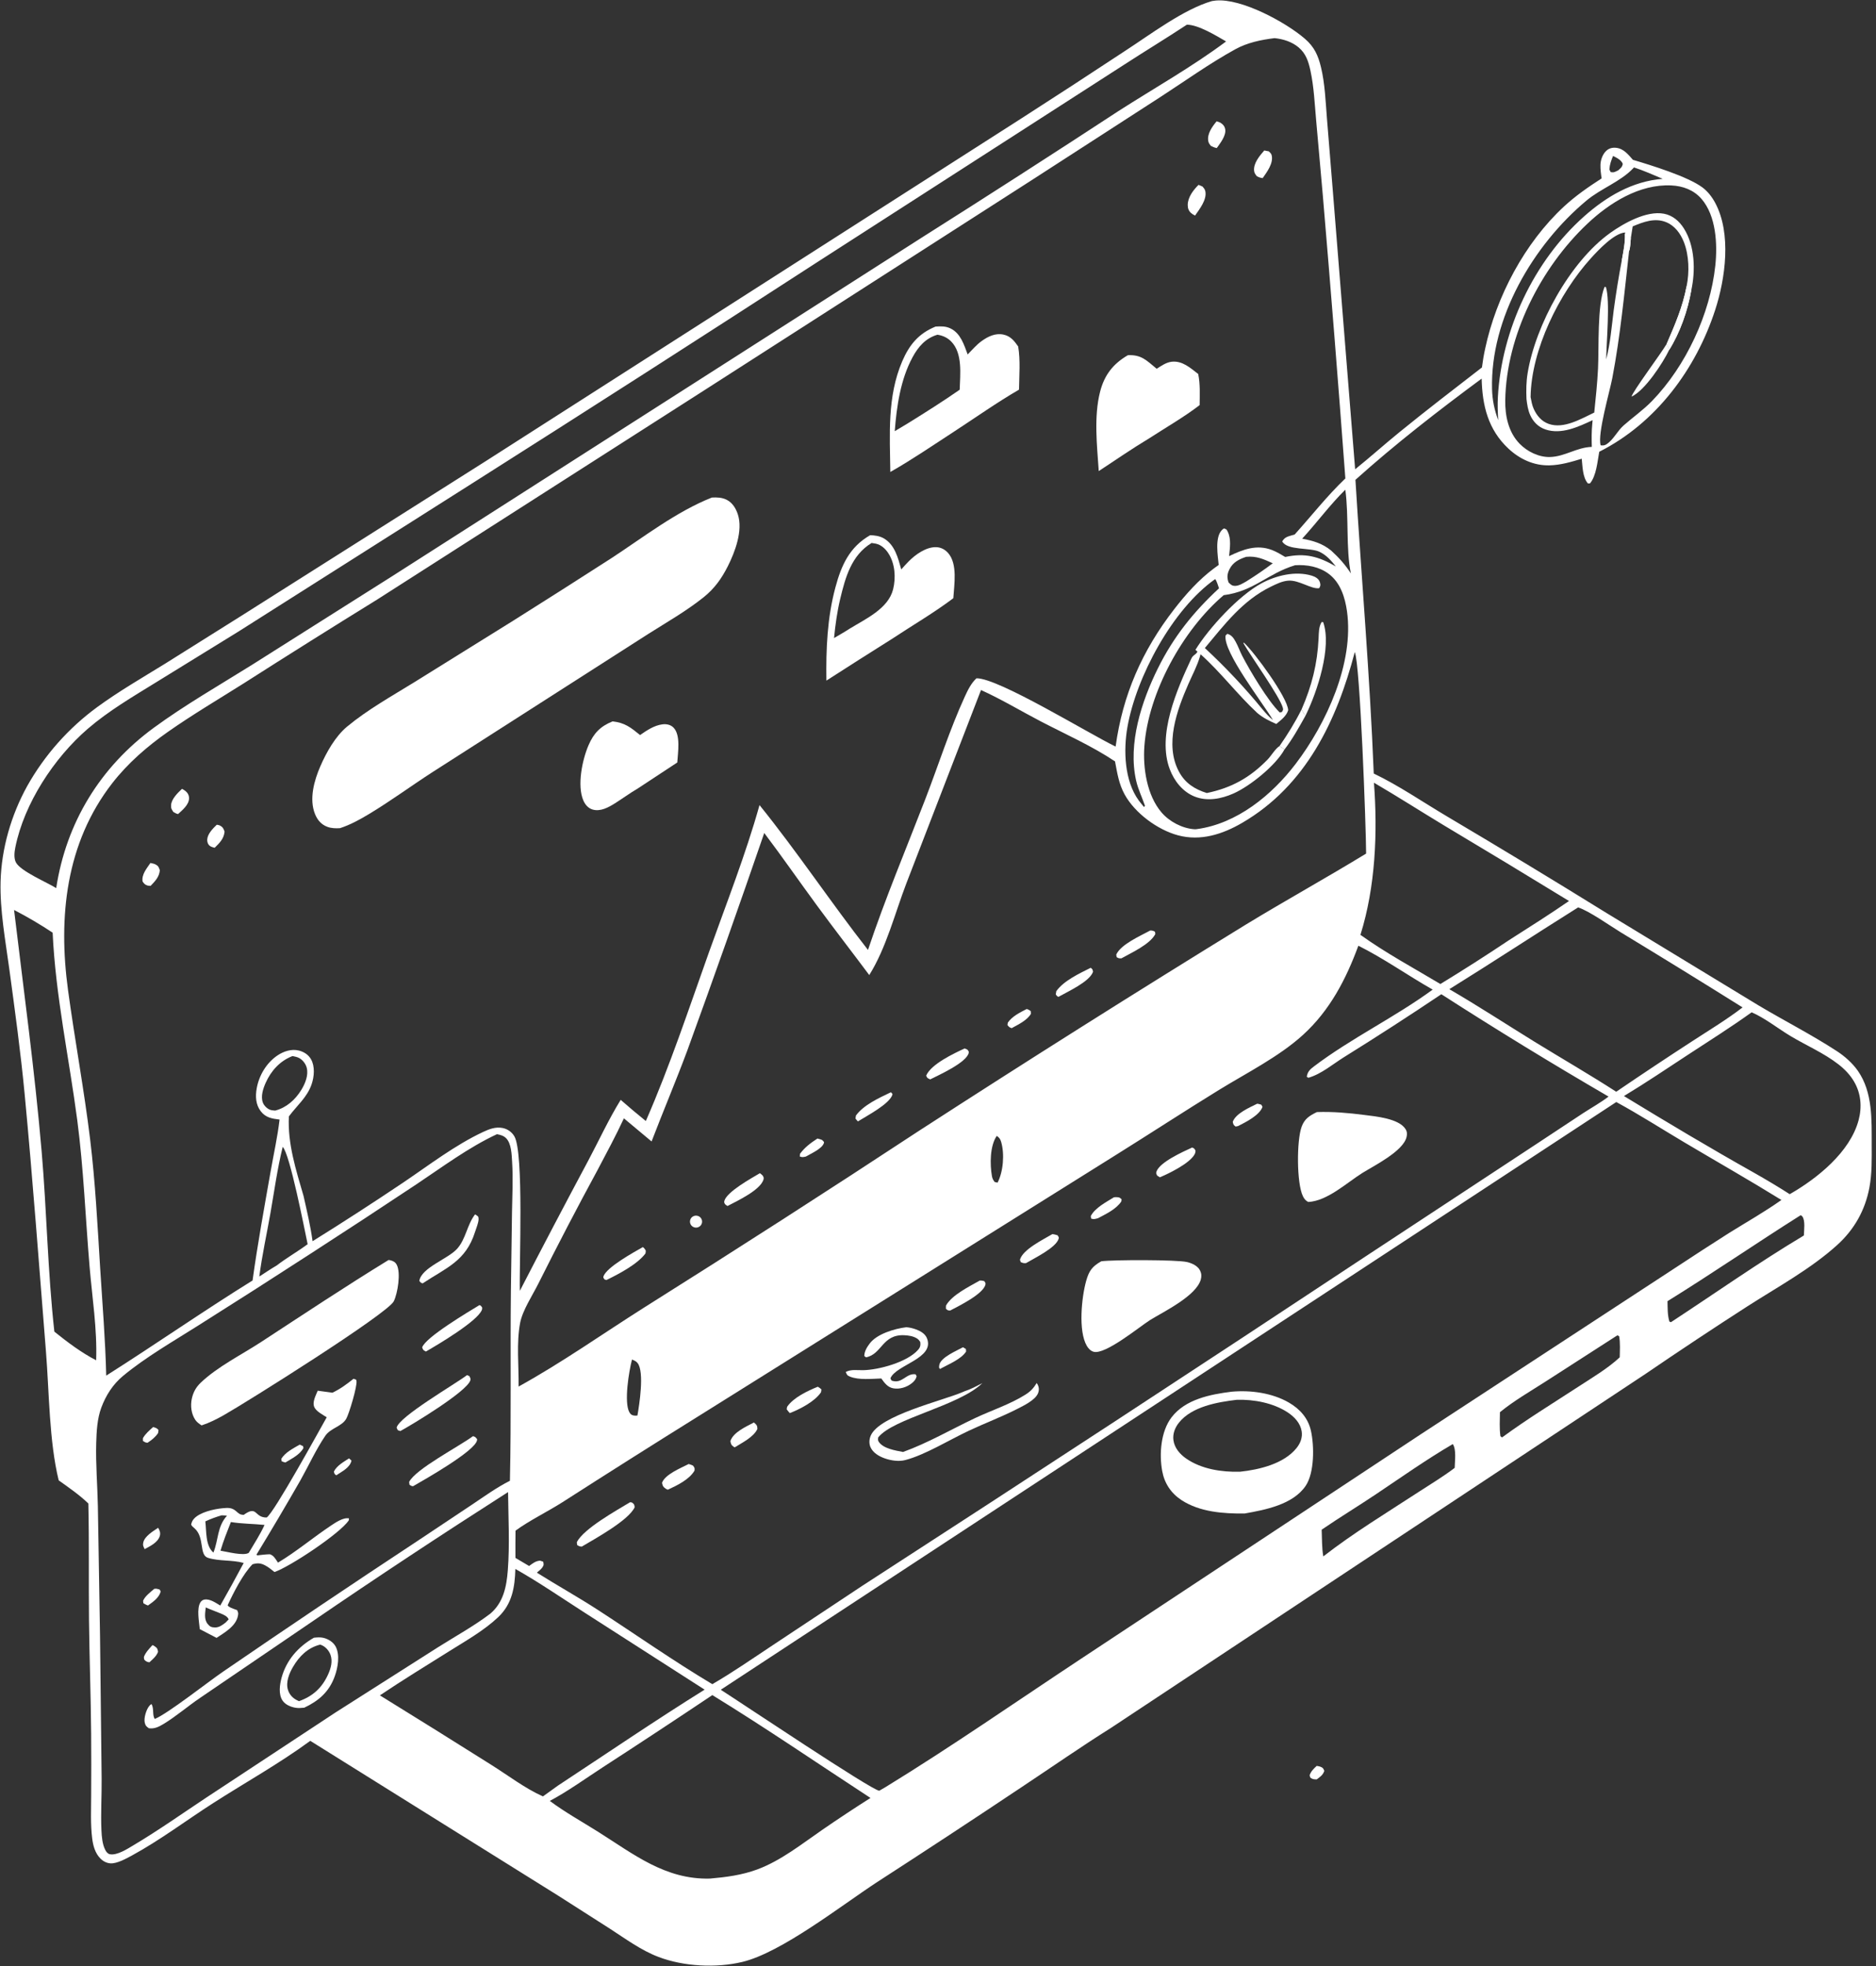 <svg width="84" height="88" viewBox="0 0 84 88" fill="none" xmlns="http://www.w3.org/2000/svg">
<rect x="0" y="0" width="84" height="88" fill="#333333" stroke="none"/>
<path d="M54.269 0.047C54.326 0.038 54.384 0.029 54.442 0.024C55.587 -0.08 57.562 0.989 58.424 1.731C58.851 2.099 59.022 2.482 59.149 3.011C59.327 3.751 59.354 4.539 59.415 5.296L59.667 8.399L60.678 21.005C61.349 20.466 61.993 19.888 62.662 19.344C63.874 18.358 65.12 17.402 66.356 16.446C66.391 16.162 66.439 15.88 66.501 15.601C66.996 13.279 68.269 10.87 70.031 9.242C70.552 8.761 71.12 8.369 71.715 7.985C71.684 7.79 71.657 7.577 71.662 7.379C71.667 7.161 71.76 6.899 71.924 6.749C72.046 6.637 72.192 6.6 72.354 6.615C72.699 6.647 72.906 6.917 73.116 7.154C73.93 7.396 75.566 7.9 76.222 8.385C76.467 8.566 76.658 8.815 76.8 9.081C77.535 10.454 77.258 12.466 76.797 13.88C75.933 16.529 74.149 18.939 71.608 20.221C71.528 20.653 71.48 21.294 71.194 21.636L71.103 21.642C70.86 21.371 70.862 20.876 70.824 20.533C70.35 20.677 69.878 20.818 69.378 20.829C68.679 20.846 68.046 20.55 67.544 20.082C66.629 19.229 66.37 18.148 66.343 16.947C64.406 18.379 62.482 19.869 60.691 21.477C60.959 25.858 61.338 30.238 61.511 34.623C62.633 35.161 63.695 35.892 64.766 36.527C67.17 37.95 69.561 39.397 71.936 40.868L78.753 45.01C79.907 45.697 81.133 46.321 82.254 47.053C82.601 47.279 82.954 47.593 83.19 47.933C83.858 48.894 83.805 50.123 83.808 51.233C83.81 51.878 83.824 52.523 83.704 53.159C83.512 54.173 83.028 55.035 82.26 55.729C81.076 56.8 79.592 57.606 78.249 58.467C76.71 59.458 75.185 60.469 73.673 61.501L49.748 77.34C48.398 78.187 47.083 79.104 45.755 79.985C43.602 81.423 41.438 82.844 39.263 84.25C37.661 85.297 34.987 87.4 33.235 87.817C32.068 88.096 30.613 88.022 29.49 87.595C28.705 87.298 28.016 86.786 27.317 86.334L24.992 84.849L13.893 77.92C12.509 78.935 11.002 79.774 9.558 80.699C8.346 81.475 7.177 82.361 5.912 83.05C5.659 83.187 5.237 83.422 4.949 83.404C4.775 83.393 4.621 83.313 4.499 83.191C4.258 82.95 4.167 82.609 4.127 82.283C4.049 81.656 4.081 81.009 4.082 80.379C4.088 79.449 4.088 78.519 4.081 77.589C4.068 75.896 4.003 74.205 3.985 72.513C3.967 70.773 3.995 69.035 3.956 67.296C3.548 66.905 3.087 66.588 2.628 66.261C2.199 64.505 2.205 62.329 2.058 60.497C1.75 56.653 1.468 52.803 1.103 48.963C0.925 47.092 0.669 45.238 0.417 43.375C0.243 42.097 -0.007 40.751 0.026 39.462C0.064 37.985 0.5 36.485 1.214 35.191C1.995 33.799 3.068 32.589 4.362 31.643C5.325 30.94 6.362 30.342 7.377 29.716L10.82 27.556L21.787 20.617L45.756 5.286C47.301 4.294 48.839 3.293 50.371 2.282C51.501 1.551 52.994 0.415 54.269 0.047ZM4.756 61.573C6.957 60.179 9.095 58.688 11.309 57.314C11.534 55.684 11.834 54.043 12.12 52.421C12.254 51.655 12.428 50.884 12.518 50.112C12.175 50.07 11.897 50.027 11.676 49.74C11.445 49.439 11.43 49.065 11.496 48.706C11.601 48.13 11.934 47.57 12.428 47.239C12.703 47.056 13.049 46.94 13.38 47.022C13.607 47.078 13.807 47.206 13.924 47.409C14.11 47.732 14.07 48.191 13.954 48.529C13.752 49.123 13.293 49.484 12.935 49.971C12.873 51.186 13.254 52.373 13.591 53.529C13.741 54.199 13.904 54.878 13.996 55.557C15.368 54.703 16.724 53.825 18.064 52.925C19.216 52.148 20.37 51.258 21.632 50.666C21.906 50.538 22.19 50.429 22.498 50.488C22.723 50.53 22.917 50.667 23.032 50.863C23.462 51.599 23.244 56.597 23.276 57.78C24.283 55.828 25.305 53.883 26.341 51.946C26.818 51.05 27.258 50.091 27.792 49.23C28.161 49.553 28.537 49.869 28.918 50.177C29.998 47.709 30.846 45.142 31.75 42.608C32.525 40.438 33.387 38.255 34.008 36.036C35.702 38.132 37.202 40.394 38.865 42.519C39.627 40.241 40.561 38.026 41.426 35.785C42.018 34.254 42.518 32.667 43.203 31.175C43.336 30.886 43.484 30.58 43.722 30.361C44.694 30.34 48.73 32.825 49.953 33.417C50.269 31.102 51.141 29.119 52.578 27.266C53.092 26.604 53.668 25.956 54.344 25.45C54.417 25.395 54.492 25.341 54.568 25.287C54.53 24.88 54.394 24.083 54.693 23.746C54.741 23.691 54.751 23.689 54.805 23.654C54.924 23.693 54.918 23.689 54.971 23.794C55.136 24.123 55.069 24.538 55.034 24.892C55.656 24.594 56.268 24.356 56.957 24.62C57.162 24.699 57.359 24.819 57.547 24.93C58.443 24.74 59.033 24.905 59.814 25.353C59.598 25.087 59.404 24.856 59.087 24.701C58.675 24.499 57.634 24.648 57.414 24.234C57.511 24.058 57.641 24.02 57.829 23.965C57.876 23.951 57.923 23.937 57.971 23.924C58.729 23.083 59.417 22.2 60.24 21.415C59.926 17.195 59.59 12.977 59.232 8.761L58.933 5.396C58.866 4.656 58.834 3.892 58.677 3.164C58.588 2.756 58.478 2.399 58.143 2.118C57.842 1.868 57.457 1.747 57.071 1.707C56.46 1.783 55.858 1.905 55.314 2.204C54.167 2.834 53.069 3.622 51.972 4.333L46.248 8.03L31.551 17.459L16.904 26.826C14.896 28.066 12.898 29.32 10.909 30.59C9.779 31.302 8.623 31.985 7.529 32.751C6.593 33.407 5.726 34.156 5.024 35.059C2.94 37.742 2.602 41.058 3.046 44.318C3.349 46.549 3.764 48.764 4.036 50.999C4.268 52.913 4.366 54.838 4.485 56.762C4.585 58.367 4.718 59.965 4.756 61.573ZM12.659 51.334C12.417 52.307 12.282 53.319 12.108 54.307C11.942 55.249 11.733 56.189 11.611 57.137C11.867 56.973 12.121 56.798 12.385 56.646C12.832 56.302 13.323 56.024 13.775 55.69C13.63 55.004 12.981 51.654 12.659 51.334ZM21.953 72.229C22.544 71.726 22.682 71.015 22.738 70.282C22.827 69.13 22.761 67.943 22.749 66.786C19.806 68.665 16.893 70.589 14.012 72.559L8.966 75.993C8.414 76.365 7.888 76.824 7.323 77.165C7.113 77.292 6.915 77.394 6.664 77.356C6.554 77.274 6.519 77.253 6.483 77.113C6.431 76.907 6.55 76.515 6.686 76.356C6.729 76.305 6.736 76.305 6.784 76.273C6.907 76.489 6.81 76.757 6.928 76.941C7.49 76.721 9.346 75.26 9.99 74.822C12.862 72.854 15.753 70.911 18.661 68.995L21.128 67.352C21.682 66.983 22.235 66.579 22.832 66.28C22.895 63.444 22.844 60.608 22.876 57.771L22.925 54.265C22.938 53.508 22.978 52.757 22.93 52.001C22.91 51.676 22.901 51.182 22.656 50.941C22.545 50.832 22.402 50.795 22.251 50.767C20.981 51.357 19.799 52.242 18.636 53.016C17.066 54.06 15.489 55.093 13.905 56.116C12.236 57.198 10.56 58.269 8.877 59.33C7.755 60.041 6.534 60.738 5.512 61.584C5.054 61.962 4.741 62.457 4.536 63.006C4.353 63.496 4.322 64.077 4.308 64.595C4.282 65.533 4.363 66.475 4.382 67.412L4.479 73.228L4.551 79.612C4.559 80.38 4.507 81.157 4.542 81.925C4.555 82.211 4.581 82.54 4.711 82.798C4.752 82.881 4.821 82.976 4.917 82.995C5.239 83.061 5.712 82.751 5.981 82.591C7.089 81.932 8.138 81.19 9.211 80.478L15.033 76.644L19.609 73.733C20.387 73.241 21.221 72.784 21.953 72.229ZM73.106 10.133L73.022 10.662C73.002 10.84 73.005 11.071 72.944 11.237C72.732 13.132 72.551 15.047 72.193 16.921C72.074 17.54 71.524 19.416 71.67 19.932C71.786 19.946 71.854 19.941 71.954 19.872C72.248 19.669 72.424 19.286 72.696 19.046C73.118 18.673 73.579 18.353 73.972 17.948C75.494 16.377 76.575 14.05 76.805 11.887C76.906 10.937 76.845 9.663 76.186 8.902C75.841 8.504 75.356 8.324 74.835 8.3C73.412 8.232 72.068 9.079 71.079 10.012C68.983 11.989 67.447 15.021 67.399 17.917C67.388 18.613 67.541 19.349 68.046 19.865C68.387 20.213 68.897 20.466 69.394 20.456C70.06 20.444 70.599 20.022 71.275 20.003C71.265 19.646 71.261 19.305 71.298 18.95L71.306 18.86L71.312 18.807C70.678 19.102 69.913 19.464 69.2 19.223C68.88 19.114 68.653 18.884 68.517 18.581C68.415 18.355 68.379 18.105 68.35 17.86C68.334 17.469 68.337 17.097 68.4 16.71C68.749 14.559 70.294 11.716 72.099 10.426C72.71 9.989 73.726 9.419 74.504 9.566C74.893 9.639 75.186 9.893 75.394 10.218C75.898 11.008 75.921 12.118 75.727 13.006C75.569 13.908 75.226 14.887 74.738 15.666C74.722 15.548 74.685 15.502 74.625 15.4C75.001 14.524 75.342 13.753 75.52 12.81C75.649 12.185 75.631 11.43 75.396 10.832C75.247 10.454 74.992 10.103 74.603 9.944C74.095 9.737 73.579 9.935 73.106 10.133ZM44.63 50.843C44.321 51.293 44.322 52.122 44.416 52.65C44.434 52.751 44.474 52.822 44.535 52.905L44.667 52.936C44.924 52.442 44.987 51.647 44.827 51.11C44.788 50.979 44.744 50.917 44.63 50.843ZM67.574 42.077C68.474 41.503 69.376 40.934 70.254 40.329C68.39 39.188 66.519 38.057 64.641 36.936C63.598 36.306 62.572 35.649 61.52 35.034C61.688 37.265 61.59 39.69 60.915 41.844C62.057 42.662 63.291 43.324 64.495 44.045C65.535 43.41 66.562 42.754 67.574 42.077ZM65.135 65.702C65.14 65.41 65.219 64.882 65.05 64.637C63.865 65.33 62.738 66.127 61.599 66.89C60.799 67.425 59.972 67.927 59.179 68.469C59.197 68.857 59.184 69.284 59.252 69.665C60.602 68.614 62.087 67.716 63.521 66.78C64.06 66.428 64.624 66.093 65.135 65.702ZM31.783 84.086C32.509 84.023 33.219 83.931 33.906 83.677C34.969 83.284 35.91 82.528 36.836 81.892C37.54 81.407 38.254 80.935 38.977 80.477C36.62 78.939 34.295 77.345 31.896 75.873C30.272 76.96 28.64 78.035 27 79.098C26.225 79.6 25.433 80.177 24.618 80.609C25.296 81.115 26.062 81.539 26.78 81.991C28.376 82.996 29.789 84.135 31.783 84.086ZM2.434 59.605C3.018 60.073 3.636 60.542 4.305 60.886C4.355 59.493 4.128 58.08 4.011 56.694C3.826 54.511 3.746 52.319 3.46 50.144C3.091 47.34 2.489 44.58 2.357 41.746C1.8 41.377 1.224 41.038 0.63 40.73C1.06 44.331 1.554 47.915 1.864 51.531C2.095 54.216 2.135 56.926 2.434 59.605ZM71.384 18.467C71.451 17.814 71.521 17.158 71.553 16.502C71.6 15.529 71.51 13.674 71.845 12.843L71.906 12.846C72.103 13.466 71.927 15.341 71.919 16.088C72.105 15.37 72.163 14.617 72.256 13.883C72.356 13.142 72.475 12.403 72.615 11.668C72.682 11.276 72.776 10.869 72.756 10.47L72.77 10.406C72.273 10.434 71.546 11.214 71.226 11.569C69.814 13.131 68.562 15.648 68.534 17.775C68.569 17.954 68.6 18.142 68.677 18.308C68.816 18.609 69.026 18.862 69.349 18.975C70.023 19.21 70.787 18.749 71.384 18.467ZM17.01 75.885C18.674 76.911 20.334 77.945 21.987 78.988C22.729 79.453 23.516 80.054 24.311 80.407L24.98 79.926C27.163 78.49 29.333 77.011 31.55 75.629L26.204 72.2C25.166 71.534 24.151 70.834 23.076 70.226C23.053 71.045 22.933 71.796 22.301 72.39C21.663 72.991 20.85 73.447 20.109 73.912C19.071 74.564 18.027 75.201 17.01 75.885ZM23.691 70.094C23.853 69.978 23.975 69.871 24.179 69.855L24.319 69.899C24.35 70.013 24.357 70.054 24.281 70.163C24.224 70.246 24.114 70.325 24.038 70.392C24.941 70.96 25.873 71.478 26.768 72.058C28.473 73.165 30.149 74.343 31.895 75.384C32.829 74.843 33.722 74.219 34.623 73.624L38.617 70.976C46.186 66.079 53.731 61.143 61.249 56.169L68.815 51.193L70.891 49.822C71.266 49.579 71.671 49.354 72.025 49.083C69.495 47.612 66.999 46.085 64.538 44.502C63.1 45.467 61.645 46.407 60.174 47.322C59.669 47.637 59.163 48.076 58.585 48.241L58.513 48.199C58.542 47.971 58.663 47.861 58.837 47.73C60.509 46.465 62.459 45.533 64.15 44.295C63.037 43.664 61.964 42.9 60.822 42.331C60.27 43.832 59.546 45.228 58.342 46.323C57.263 47.303 55.823 48.022 54.578 48.788C53.028 49.742 51.503 50.737 49.959 51.701L31.206 63.432C29.19 64.688 27.182 65.958 25.182 67.241C24.528 67.657 23.685 68.069 23.083 68.512C23.081 68.919 23.074 69.325 23.079 69.732L23.691 70.094ZM67.256 64.34C68.362 63.527 69.534 62.811 70.683 62.062C71.286 61.669 72.001 61.246 72.525 60.754C72.531 60.441 72.553 60.121 72.5 59.811L72.422 59.768L69.196 61.844C68.513 62.282 67.79 62.697 67.162 63.21C67.156 63.567 67.136 63.929 67.182 64.283L67.256 64.34ZM56.989 25.213C56.582 25.027 56.26 24.878 55.797 24.924C55.481 25.032 55.215 25.16 55.056 25.469C54.946 25.683 54.931 25.85 55.012 26.074C55.111 26.167 55.159 26.225 55.308 26.224C55.482 26.222 55.666 26.102 55.811 26.02C56.218 25.765 56.607 25.502 56.989 25.213ZM49.926 34.08C48.902 33.394 47.697 32.859 46.601 32.289C45.713 31.827 44.837 31.297 43.926 30.886L40.583 39.54C40.073 40.872 39.681 42.433 38.922 43.644C38.143 42.6 37.344 41.571 36.573 40.52C35.783 39.445 35.024 38.349 34.22 37.285C33.099 40.542 31.95 43.791 30.772 47.029C30.264 48.393 29.695 49.733 29.175 51.092L27.936 50.057C27.573 50.839 27.164 51.598 26.762 52.36C25.846 54.047 24.959 55.749 24.1 57.466C23.846 57.973 23.395 58.657 23.29 59.209C23.117 60.118 23.234 61.136 23.221 62.062C25.153 60.996 26.977 59.706 28.84 58.527C32.972 55.93 37.077 53.292 41.154 50.612C45.993 47.48 50.87 44.404 55.782 41.386C57.563 40.302 59.388 39.294 61.169 38.207C61.167 37.063 60.899 29.673 60.661 29.189C59.857 32.248 58.484 35.161 55.62 36.831C54.745 37.341 53.758 37.662 52.743 37.388C51.825 37.14 50.82 36.396 50.361 35.568C50.093 35.083 50.029 34.611 49.926 34.08ZM72.226 6.981C72.141 7.189 72.078 7.359 72.062 7.584L72.118 7.701C72.272 7.735 72.316 7.689 72.456 7.625C72.575 7.516 72.628 7.493 72.662 7.334C72.587 7.154 72.395 7.065 72.226 6.981ZM28.298 60.854C28.162 61.372 27.932 62.767 28.182 63.216C28.242 63.322 28.319 63.36 28.44 63.365C28.474 63.367 28.508 63.36 28.542 63.358C28.626 62.874 28.857 61.424 28.553 61.016C28.489 60.93 28.395 60.891 28.298 60.854ZM54.792 26.64C52.962 28.193 51.414 31.005 51.241 33.4C51.171 34.37 51.351 35.596 52.008 36.364C52.358 36.774 52.93 37.077 53.473 37.116C53.53 37.12 53.542 37.117 53.592 37.111C55.39 36.868 56.946 35.59 58.01 34.197C59.392 32.385 60.636 29.675 60.313 27.36C60.226 26.743 60.021 26.082 59.499 25.689C59.068 25.363 58.518 25.267 57.988 25.3C56.746 25.677 56.149 26.465 54.792 26.64ZM51.225 36.122L51.267 36.065C51.139 35.692 50.959 35.326 50.872 34.943C50.496 33.286 51.114 31.391 51.847 29.913C52.545 28.506 53.432 27.399 54.583 26.333C54.54 26.222 54.485 26.005 54.411 25.92C52.5 27.264 50.875 30.303 50.481 32.548C50.3 33.58 50.344 34.951 50.99 35.831C51.064 35.931 51.145 36.027 51.225 36.122ZM12.323 49.71C12.832 49.577 13.223 49.222 13.494 48.781C13.666 48.5 13.823 48.118 13.732 47.786C13.686 47.616 13.561 47.453 13.407 47.364C13.316 47.312 13.2 47.289 13.098 47.269C12.537 47.485 12.139 47.925 11.896 48.467C11.782 48.724 11.668 49.065 11.767 49.344C11.816 49.482 11.96 49.629 12.104 49.677C12.173 49.7 12.252 49.704 12.323 49.71ZM74.818 59.182C76.796 57.887 78.74 56.514 80.77 55.301C80.776 55.078 80.842 54.632 80.701 54.449C80.671 54.409 80.667 54.415 80.621 54.396C78.621 55.658 76.675 56.996 74.664 58.241C74.672 58.546 74.66 58.858 74.749 59.153L74.818 59.182ZM67.084 18.81C67.064 18.456 67.049 18.111 67.07 17.757C67.238 14.773 68.671 11.693 70.925 9.69C71.918 8.807 73.091 8.108 74.449 8.005C74.025 7.826 73.602 7.637 73.164 7.494C73.149 7.509 73.135 7.525 73.12 7.541C72.563 8.128 71.678 8.443 71.043 8.972C68.644 10.97 66.726 14.247 66.808 17.414C66.821 17.909 66.913 18.345 67.084 18.81ZM60.487 25.668C60.258 24.56 60.403 23.117 60.238 21.919C59.535 22.611 58.969 23.391 58.306 24.112C58.8 24.204 59.207 24.32 59.605 24.644C59.947 24.957 60.238 25.276 60.487 25.668ZM78.432 45.311C77.505 45.977 76.54 46.585 75.585 47.209C74.633 47.832 73.688 48.472 72.714 49.059C74.632 50.229 76.585 51.395 78.544 52.495C79.084 52.802 79.615 53.117 80.137 53.452C81.373 52.746 82.836 51.57 83.22 50.143C83.378 49.553 83.331 48.949 83.02 48.416C82.843 48.111 82.596 47.856 82.318 47.64C81.669 47.135 80.876 46.795 80.171 46.373C79.618 46.041 79.017 45.562 78.432 45.311ZM70.662 40.616C68.733 41.825 66.83 43.076 64.895 44.276C66.192 45.028 67.448 45.851 68.724 46.637C69.937 47.383 71.172 48.094 72.368 48.867C73.499 48.097 74.638 47.34 75.785 46.596C76.538 46.107 77.314 45.637 78.026 45.092C76.217 43.959 74.398 42.839 72.572 41.732C72.095 41.442 71.155 40.772 70.662 40.616ZM53.145 1.104C52.206 1.723 51.243 2.305 50.3 2.918L36.688 11.673C31.504 15.032 26.303 18.365 21.085 21.672L10.681 28.266L6.987 30.542C5.94 31.188 4.863 31.818 3.929 32.622C2.42 33.923 1.083 35.961 0.688 37.92C0.646 38.129 0.609 38.416 0.719 38.613C0.938 39.001 2.092 39.49 2.517 39.751C2.965 36.823 4.484 34.335 6.885 32.576C8.28 31.555 9.813 30.676 11.281 29.76L17.578 25.78L41.276 10.633C44.224 8.77 47.156 6.884 50.074 4.975C51.679 3.946 53.375 2.994 54.9 1.855C54.442 1.591 53.673 1.114 53.145 1.104ZM72.371 49.327L32.273 75.634C33.176 76.209 39.044 80.144 39.371 80.153L39.641 79.997C42.619 78.171 45.494 76.17 48.407 74.245L63.597 64.211L75 56.757C75.803 56.227 76.611 55.703 77.423 55.187C78.204 54.701 79.014 54.243 79.764 53.711C78.336 52.828 76.878 51.999 75.434 51.142C74.414 50.537 73.414 49.895 72.371 49.327Z" fill="white"/>
<path d="M31.875 22.27C32.103 22.258 32.329 22.265 32.537 22.37C32.798 22.501 32.954 22.762 33.04 23.03C33.271 23.751 32.913 24.701 32.588 25.347C32.309 25.899 31.989 26.347 31.501 26.737C30.73 27.353 29.858 27.849 29.024 28.377L25.342 30.734L19.342 34.575C18.393 35.189 17.475 35.865 16.507 36.446C16.095 36.693 15.682 36.919 15.224 37.069C15.031 37.08 14.835 37.077 14.652 37.007C14.385 36.906 14.213 36.703 14.108 36.445C13.831 35.768 14.067 34.932 14.347 34.291C14.612 33.681 15.014 32.963 15.533 32.53C16.453 31.765 17.534 31.164 18.551 30.536L22.978 27.783C24.455 26.854 25.926 25.918 27.393 24.973C28.817 24.042 30.29 22.896 31.875 22.27Z" fill="white"/>
<path d="M29.583 25.509C29.69 25.549 29.735 25.598 29.818 25.674C29.846 25.754 29.882 25.806 29.858 25.892C29.8 26.098 29.57 26.244 29.406 26.367C28.388 27.125 27.253 27.745 26.174 28.412C25.073 29.093 24.002 29.826 22.914 30.527L22.736 30.516C22.635 30.422 22.636 30.407 22.608 30.271C22.672 30.04 22.825 29.915 23.005 29.765C23.768 29.13 24.669 28.642 25.505 28.107C26.863 27.238 28.208 26.353 29.583 25.509Z" fill="white"/>
<path d="M20.997 30.933C21.091 30.931 21.207 30.935 21.293 30.978C21.412 31.038 21.43 31.085 21.457 31.202C21.401 31.391 21.281 31.494 21.131 31.618C20.649 32.015 20.046 32.329 19.517 32.668C18.307 33.449 17.09 34.22 15.866 34.98L15.6 34.978C15.488 34.914 15.496 34.917 15.461 34.792C15.537 34.518 15.76 34.319 15.974 34.142C16.524 33.684 17.182 33.334 17.788 32.952C18.853 32.273 19.923 31.6 20.997 30.933Z" fill="white"/>
<path d="M41.893 14.617C42.134 14.604 42.345 14.595 42.566 14.704C43.015 14.925 43.166 15.433 43.328 15.865C43.529 15.662 43.718 15.437 43.951 15.268C44.234 15.064 44.564 14.901 44.923 14.975C45.245 15.041 45.412 15.253 45.59 15.508C45.695 16.13 45.635 16.811 45.628 17.44C44.622 18.025 43.658 18.708 42.682 19.343C41.754 19.946 40.829 20.579 39.865 21.126C39.843 19.454 39.721 17.751 40.397 16.174C40.713 15.437 41.13 14.926 41.893 14.617ZM40.063 19.3L40.709 18.912C41.475 18.436 42.231 17.959 42.971 17.444C42.991 16.763 43.113 15.818 42.592 15.287C42.421 15.112 42.216 15.021 41.975 14.982C41.444 15.138 41.117 15.517 40.861 15.989C40.321 16.986 40.149 18.187 40.063 19.3Z" fill="white"/>
<path d="M44.55 15.423C44.706 15.438 44.93 15.46 45.064 15.547C45.188 15.627 45.184 15.67 45.202 15.803C45.023 16.314 44.267 16.692 43.821 16.973L43.335 17.321C43.501 16.502 43.877 15.925 44.55 15.423Z" fill="white"/>
<path d="M38.962 23.956C39.156 23.959 39.382 23.992 39.554 24.087C40.065 24.368 40.21 24.972 40.355 25.488C40.464 25.363 40.576 25.241 40.692 25.123C40.991 24.82 41.467 24.48 41.916 24.491C42.129 24.497 42.314 24.595 42.453 24.753C42.885 25.246 42.724 26.165 42.686 26.776C41.819 27.431 40.842 27.999 39.933 28.601C38.953 29.217 37.976 29.837 37.003 30.464C36.982 29.055 37.039 27.654 37.408 26.286C37.673 25.301 38.038 24.483 38.962 23.956ZM37.345 28.56C37.579 28.421 37.818 28.287 38.046 28.139C38.752 27.705 39.772 27.247 39.989 26.381C40.12 25.861 40.078 25.229 39.78 24.769C39.649 24.565 39.456 24.384 39.211 24.333C39.15 24.32 39.089 24.311 39.027 24.304C38.122 24.855 37.853 25.84 37.621 26.808C37.483 27.384 37.403 27.971 37.345 28.56Z" fill="white"/>
<path d="M41.574 24.884C41.787 24.88 42.068 24.85 42.248 24.986C42.32 25.04 42.304 25.082 42.316 25.164C42.1 25.68 41.254 26.064 40.781 26.342L40.228 26.667C40.532 25.898 40.924 25.404 41.574 24.884Z" fill="white"/>
<path d="M50.502 15.899C51.115 15.868 51.341 16.139 51.792 16.506C51.998 16.377 52.212 16.221 52.461 16.192C52.937 16.136 53.302 16.47 53.651 16.74C53.746 17.196 53.718 17.669 53.715 18.133C53.01 18.674 52.2 19.137 51.453 19.622C50.686 20.082 49.946 20.595 49.198 21.086C49.12 19.94 48.971 18.645 49.26 17.525C49.451 16.784 49.843 16.282 50.502 15.899Z" fill="white"/>
<path d="M50.464 16.409C50.581 16.405 50.704 16.401 50.821 16.419C50.992 16.445 51.144 16.554 51.236 16.696C51.488 17.083 51.386 17.714 51.31 18.146C50.889 18.425 50.444 18.675 50.01 18.933L49.394 19.331C49.402 18.949 49.408 18.564 49.458 18.185C49.559 17.428 49.849 16.874 50.464 16.409Z" fill="white"/>
<path d="M52.371 16.647C52.752 16.675 53.004 16.816 53.324 17.005C52.978 17.174 52.645 17.359 52.312 17.551C52.15 17.654 52 17.78 51.8 17.777C51.731 17.719 51.719 17.738 51.719 17.661C51.721 17.284 52.117 16.898 52.371 16.647Z" fill="white"/>
<path d="M27.429 32.289C27.98 32.35 28.241 32.561 28.66 32.901C28.957 32.695 29.291 32.468 29.659 32.422C29.837 32.399 30.027 32.434 30.157 32.568C30.489 32.908 30.351 33.691 30.326 34.129L28.548 35.299C28.2 35.501 27.876 35.742 27.536 35.956C27.249 36.137 26.877 36.343 26.525 36.232C26.329 36.17 26.197 36.008 26.119 35.826C25.833 35.158 26.072 34.007 26.351 33.359C26.586 32.815 26.881 32.511 27.429 32.289Z" fill="white"/>
<path d="M27.327 32.635C27.474 32.639 27.626 32.65 27.766 32.698C28.206 32.847 28.407 33.215 28.611 33.596C28.165 33.893 27.715 34.17 27.251 34.437L26.382 35.008C26.374 34.709 26.375 34.401 26.42 34.105C26.517 33.447 26.798 33.023 27.327 32.635Z" fill="white"/>
<path d="M29.41 32.729C29.565 32.73 29.683 32.722 29.822 32.802L29.838 32.889C29.747 33.056 29.592 33.119 29.432 33.208C29.322 33.265 29.212 33.333 29.087 33.346C29.009 33.355 29.031 33.348 28.967 33.287C29.01 33.032 29.218 32.881 29.41 32.729Z" fill="white"/>
<path d="M53.666 8.274L53.846 8.351C53.911 8.434 53.951 8.465 53.972 8.571C54.042 8.941 53.712 9.359 53.511 9.648C53.448 9.619 53.389 9.586 53.337 9.54C53.223 9.442 53.18 9.317 53.182 9.17C53.187 8.824 53.431 8.509 53.666 8.274Z" fill="white"/>
<path d="M56.609 6.735L56.813 6.775C56.873 6.838 56.921 6.867 56.942 6.955C57.023 7.309 56.732 7.696 56.538 7.972C56.431 7.959 56.368 7.937 56.274 7.885C56.215 7.808 56.165 7.748 56.154 7.647C56.118 7.305 56.4 6.975 56.609 6.735Z" fill="white"/>
<path d="M54.476 5.429C54.534 5.449 54.604 5.468 54.657 5.5C54.767 5.567 54.842 5.665 54.861 5.793C54.904 6.075 54.638 6.407 54.483 6.627C54.377 6.607 54.315 6.578 54.221 6.532C54.162 6.459 54.115 6.402 54.1 6.306C54.047 5.983 54.283 5.662 54.476 5.429Z" fill="white"/>
<path d="M8.149 35.309C8.203 35.339 8.257 35.367 8.305 35.406C8.409 35.491 8.469 35.604 8.465 35.739C8.458 36.024 8.166 36.261 7.972 36.438C7.891 36.421 7.836 36.386 7.764 36.346C7.685 36.224 7.65 36.183 7.661 36.032C7.68 35.756 7.963 35.485 8.149 35.309Z" fill="white"/>
<path d="M6.735 38.627C6.805 38.644 6.898 38.658 6.961 38.691C7.098 38.763 7.106 38.815 7.156 38.951C7.133 39.252 6.944 39.441 6.745 39.651C6.704 39.649 6.653 39.65 6.614 39.639C6.487 39.602 6.455 39.555 6.384 39.455C6.335 39.142 6.569 38.872 6.735 38.627Z" fill="white"/>
<path d="M9.707 36.915C9.752 36.923 9.81 36.931 9.85 36.953C9.985 37.025 10.008 37.093 10.056 37.225C10.022 37.549 9.833 37.727 9.612 37.947C9.548 37.932 9.459 37.907 9.406 37.869C9.314 37.804 9.273 37.692 9.278 37.584C9.292 37.322 9.531 37.085 9.707 36.915Z" fill="white"/>
<path d="M49.312 56.455C49.841 56.384 52.705 56.381 53.156 56.49C53.368 56.541 53.626 56.657 53.73 56.861C53.799 56.997 53.807 57.127 53.767 57.271C53.563 58.005 52.124 58.7 51.504 59.08C51.026 59.38 49.493 60.651 48.967 60.505C48.832 60.468 48.728 60.353 48.661 60.237C48.272 59.566 48.432 58.052 48.635 57.331C48.762 56.88 48.906 56.684 49.312 56.455Z" fill="white"/>
<path d="M58.965 49.777C59.681 49.751 60.385 49.815 61.093 49.906C61.602 49.97 62.632 50.064 62.932 50.535C63.008 50.655 63.011 50.763 62.979 50.897C62.825 51.532 61.525 52.177 61.001 52.502C60.299 52.945 59.433 53.755 58.585 53.8C58.463 53.749 58.398 53.661 58.341 53.546C58.054 52.965 58.056 51.044 58.283 50.43C58.415 50.074 58.633 49.939 58.965 49.777Z" fill="white"/>
<path d="M46.42 61.904C46.434 61.928 46.45 61.951 46.463 61.976C46.529 62.106 46.532 62.238 46.474 62.373C46.344 62.674 45.84 62.914 45.554 63.061C44.846 63.422 44.095 63.704 43.375 64.042C42.519 64.443 41.425 65.121 40.537 65.352C40.248 65.428 39.902 65.376 39.624 65.28C39.364 65.19 39.084 65.029 38.973 64.766C38.906 64.606 38.92 64.418 38.987 64.261C39.376 63.349 42.199 62.7 43.111 62.307L43.192 62.272C43.471 62.182 43.724 62.044 43.984 61.911C42.922 62.94 39.989 63.487 39.32 64.342C39.317 64.417 39.3 64.464 39.344 64.531C39.551 64.844 40.088 64.922 40.434 64.991C41.548 64.589 42.587 63.981 43.656 63.476C44.392 63.128 45.219 62.862 45.907 62.429C46.146 62.279 46.271 62.143 46.42 61.904Z" fill="white"/>
<path d="M40.58 59.407C40.725 59.416 40.876 59.454 41.011 59.503C41.211 59.576 41.42 59.692 41.504 59.897C41.875 60.808 40.115 61.084 39.869 61.695L39.92 61.794C40.395 61.968 40.57 61.452 40.996 61.514L41.043 61.597C41.013 61.736 40.941 61.821 40.832 61.909C40.609 62.09 40.292 62.192 40.005 62.143C39.745 62.099 39.605 61.899 39.461 61.701C39.041 61.714 38.451 61.779 38.059 61.618C37.925 61.563 37.925 61.536 37.868 61.411C38.103 61.282 38.381 61.335 38.642 61.33C39.354 61.317 40.621 60.97 41.105 60.422C41.208 60.305 41.224 60.214 41.206 60.065C41.165 60.004 41.125 59.953 41.062 59.912C40.892 59.804 40.686 59.774 40.488 59.765C39.501 59.721 39.493 60.616 38.778 60.754L38.7 60.696C38.7 60.492 38.819 60.299 38.939 60.139C39.266 59.702 40.06 59.471 40.58 59.407Z" fill="white"/>
<path d="M28.214 67.239L28.296 67.251C28.402 67.336 28.399 67.331 28.418 67.465C28.145 68.056 26.64 68.874 26.047 69.228C25.954 69.219 25.914 69.207 25.839 69.151L25.829 69.023C26.15 68.412 27.599 67.612 28.214 67.239Z" fill="white"/>
<path d="M43.873 57.316C43.944 57.312 44.004 57.328 44.072 57.342C44.108 57.401 44.142 57.424 44.124 57.497C44.024 57.926 42.923 58.46 42.547 58.659C42.434 58.653 42.435 58.657 42.354 58.578L42.357 58.439C42.619 57.961 43.408 57.583 43.873 57.316Z" fill="white"/>
<path d="M47.119 55.24C47.205 55.246 47.271 55.267 47.353 55.292C47.388 55.352 47.424 55.373 47.402 55.446C47.28 55.854 46.307 56.319 45.94 56.538C45.826 56.544 45.803 56.535 45.703 56.491L45.669 56.388C45.792 55.927 46.717 55.479 47.119 55.24Z" fill="white"/>
<path d="M53.383 51.362C53.494 51.416 53.477 51.412 53.532 51.508C53.524 51.566 53.522 51.606 53.493 51.661C53.28 52.068 52.348 52.523 51.933 52.697L51.812 52.618C51.783 52.55 51.755 52.526 51.779 52.45C51.917 52.018 52.981 51.547 53.383 51.362Z" fill="white"/>
<path d="M30.837 65.529C30.897 65.543 30.965 65.574 31.024 65.596C31.105 65.698 31.106 65.695 31.098 65.825C30.866 66.225 30.314 66.49 29.902 66.68C29.867 66.665 29.833 66.653 29.802 66.63C29.68 66.542 29.672 66.507 29.643 66.369C29.784 65.988 30.488 65.709 30.837 65.529Z" fill="white"/>
<path d="M36.619 62.07C36.687 62.109 36.724 62.138 36.78 62.19L36.763 62.315C36.492 62.728 35.82 63.075 35.363 63.251C35.312 63.198 35.27 63.139 35.225 63.08L35.244 62.968C35.526 62.555 36.162 62.254 36.619 62.07Z" fill="white"/>
<path d="M33.756 63.672C33.766 63.679 33.777 63.684 33.785 63.693C33.899 63.797 33.905 63.813 33.913 63.96C33.745 64.326 33.233 64.573 32.899 64.783C32.885 64.776 32.87 64.772 32.857 64.763C32.737 64.677 32.731 64.641 32.704 64.504C32.832 64.108 33.405 63.856 33.756 63.672Z" fill="white"/>
<path d="M56.291 49.403C56.355 49.407 56.416 49.43 56.478 49.447L56.53 49.544C56.393 49.925 55.782 50.225 55.435 50.404L55.326 50.425C55.224 50.345 55.227 50.339 55.198 50.213C55.335 49.833 55.945 49.575 56.291 49.403Z" fill="white"/>
<path d="M49.876 53.592C49.914 53.588 49.953 53.582 49.991 53.585C50.114 53.593 50.135 53.594 50.221 53.682L50.207 53.781C49.963 54.135 49.532 54.331 49.161 54.529C49.029 54.561 48.984 54.585 48.857 54.545L48.84 54.433C49.03 54.062 49.533 53.805 49.876 53.592Z" fill="white"/>
<path d="M43.119 60.303L43.249 60.381L43.259 60.493C43.054 60.825 42.487 61.06 42.144 61.245L42.101 61.278L42.049 61.227C42.05 61.17 42.047 61.131 42.063 61.073C42.154 60.742 42.83 60.462 43.119 60.303Z" fill="white"/>
<path d="M17.4 56.397C17.425 56.401 17.451 56.405 17.476 56.41C17.605 56.44 17.702 56.492 17.765 56.613C17.955 56.975 17.807 57.884 17.634 58.242C17.368 58.795 11.04 62.766 10.014 63.346C9.69 63.529 9.38 63.684 9.027 63.801C8.918 63.729 8.814 63.659 8.741 63.548C8.562 63.276 8.522 62.923 8.588 62.609C8.65 62.32 8.774 62.094 8.987 61.89C9.739 61.172 10.814 60.641 11.688 60.07C13.586 58.831 15.466 57.581 17.4 56.397Z" fill="white"/>
<path d="M15.828 61.714L15.945 61.753C15.95 61.772 15.959 61.791 15.962 61.81C16.001 62.049 15.636 63.261 15.509 63.494C15.314 63.852 14.805 63.913 14.562 64.271C14.143 64.889 13.817 65.61 13.449 66.263C12.81 67.379 12.155 68.486 11.485 69.584L11.521 69.619C11.711 69.596 11.897 69.573 12.088 69.569C12.253 69.63 12.312 69.743 12.406 69.882L12.447 69.944C13.273 69.449 14.008 68.828 14.807 68.294C15.02 68.152 15.367 67.912 15.627 67.963L15.615 68.057C15.205 68.652 12.982 70.129 12.29 70.364C12.155 70.257 12.017 70.142 11.863 70.062C11.666 69.959 11.516 69.957 11.306 70.017C10.87 70.467 10.457 71.281 10.193 71.853C10.258 71.949 10.374 71.974 10.48 72.02L10.618 72.069C10.66 72.176 10.678 72.186 10.657 72.306C10.574 72.785 10.071 73.062 9.697 73.312C9.446 73.183 9.195 73.052 8.945 72.92C8.919 72.606 8.792 71.989 8.98 71.712C9.021 71.65 9.082 71.609 9.155 71.597C9.403 71.555 9.659 71.745 9.863 71.864C10.221 71.234 10.571 70.598 10.912 69.958C10.391 69.813 9.815 69.889 9.31 69.728C8.902 69.597 9.178 68.811 8.704 68.402C8.634 68.342 8.603 68.324 8.558 68.241C8.585 68.134 8.606 68.071 8.681 67.985C8.943 67.685 9.581 67.545 9.973 67.508C10.208 67.486 10.379 67.475 10.564 67.634C10.691 67.743 10.738 67.802 10.913 67.805C11.534 67.358 11.377 67.93 11.939 67.924C12.26 67.733 14.304 64.015 14.629 63.438C14.454 63.323 14.169 63.181 14.078 62.992C13.969 62.763 14.14 62.463 14.226 62.248L14.884 62.338C15.234 62.172 15.528 61.956 15.828 61.714ZM11.138 69.507C11.377 69.097 11.649 68.688 11.845 68.256C11.347 68.204 10.829 68.208 10.338 68.127C10.171 68.551 10.002 68.972 9.873 69.409C10.172 69.457 10.903 69.654 11.138 69.507ZM9.194 68.097C9.249 68.538 9.191 69.183 9.556 69.494C9.788 68.912 9.718 68.341 10.163 67.843C10.081 67.834 10.005 67.825 9.922 67.826C9.667 67.902 9.436 67.985 9.194 68.097ZM10.106 72.623L10.239 72.483C10.18 72.34 10.006 72.271 9.871 72.215C9.653 72.123 9.428 72.046 9.213 71.948C9.188 72.195 9.129 72.476 9.297 72.687C9.394 72.809 9.466 72.842 9.622 72.846C9.814 72.851 9.963 72.732 10.106 72.623Z" fill="white"/>
<path d="M14.055 73.305C14.199 73.289 14.344 73.277 14.486 73.311C14.702 73.364 14.925 73.502 15.03 73.701C15.23 74.081 15.127 74.65 14.988 75.033C14.739 75.725 14.273 76.13 13.623 76.437C13.497 76.448 13.368 76.461 13.242 76.441C13.022 76.406 12.779 76.307 12.651 76.117C12.46 75.833 12.525 75.4 12.609 75.092C12.825 74.306 13.351 73.708 14.055 73.305ZM13.388 76.145C14.004 75.924 14.419 75.551 14.691 74.948C14.814 74.677 14.904 74.361 14.798 74.069C14.729 73.88 14.577 73.706 14.387 73.631C14.369 73.624 14.351 73.619 14.333 73.614C13.779 73.753 13.398 74.133 13.115 74.618C12.947 74.907 12.792 75.289 12.89 75.627C12.949 75.83 13.091 75.996 13.28 76.093C13.315 76.112 13.351 76.129 13.388 76.145Z" fill="white"/>
<path d="M20.911 61.551L21.015 61.594C21.049 61.669 21.086 61.701 21.06 61.785C20.902 62.291 18.445 63.773 17.925 64.055L17.81 64.014L17.759 63.904C17.86 63.413 20.37 61.96 20.911 61.551Z" fill="white"/>
<path d="M21.18 64.282C21.285 64.324 21.261 64.299 21.325 64.372C21.366 64.418 21.371 64.412 21.358 64.473C21.259 64.956 19.011 66.228 18.496 66.523C18.424 66.521 18.398 66.496 18.336 66.46L18.32 66.33C18.614 65.75 20.55 64.748 21.18 64.282Z" fill="white"/>
<path d="M21.271 54.356C21.324 54.38 21.366 54.419 21.412 54.455C21.426 54.513 21.433 54.525 21.428 54.594C21.415 54.762 21.321 54.982 21.269 55.146C20.854 56.455 19.989 56.739 18.925 57.444C18.835 57.422 18.835 57.401 18.775 57.335C18.87 56.735 20.058 56.355 20.471 55.892C20.862 55.454 20.912 54.822 21.271 54.356Z" fill="white"/>
<path d="M21.468 58.417C21.54 58.438 21.543 58.464 21.588 58.521C21.589 58.571 21.593 58.594 21.571 58.645C21.351 59.153 19.627 60.174 19.071 60.495C18.951 60.431 18.949 60.437 18.903 60.31C19.048 59.857 20.994 58.706 21.468 58.417Z" fill="white"/>
<path d="M7.081 68.384C7.154 68.503 7.197 68.618 7.153 68.757C7.062 69.047 6.725 69.203 6.477 69.34C6.422 69.221 6.385 69.173 6.416 69.04C6.481 68.756 6.853 68.539 7.081 68.384Z" fill="white"/>
<path d="M13.421 64.66L13.569 64.729L13.588 64.812C13.429 65.111 13.059 65.29 12.777 65.462C12.725 65.453 12.664 65.426 12.614 65.408L12.594 65.301C12.769 65.007 13.132 64.829 13.421 64.66Z" fill="white"/>
<path d="M6.909 71.115C7.024 71.111 6.987 71.103 7.085 71.13C7.177 71.156 7.14 71.136 7.195 71.236C7.121 71.519 6.852 71.699 6.626 71.862C6.55 71.838 6.489 71.801 6.42 71.762L6.407 71.648C6.51 71.426 6.727 71.274 6.909 71.115Z" fill="white"/>
<path d="M6.828 73.634C6.862 73.65 6.894 73.663 6.925 73.686C7.048 73.776 7.055 73.797 7.076 73.939C7 74.138 6.842 74.263 6.689 74.406C6.608 74.391 6.569 74.382 6.503 74.329C6.433 74.274 6.452 74.244 6.444 74.162C6.527 73.95 6.678 73.801 6.828 73.634Z" fill="white"/>
<path d="M6.856 63.875C6.982 63.911 7.011 63.913 7.098 64.007L7.079 64.144C6.948 64.337 6.801 64.446 6.609 64.577C6.503 64.572 6.489 64.551 6.401 64.499L6.399 64.374C6.515 64.169 6.683 64.032 6.856 63.875Z" fill="white"/>
<path d="M15.626 65.278C15.666 65.303 15.704 65.346 15.738 65.378C15.667 65.696 15.314 65.862 15.056 66.036C14.971 65.969 14.972 65.971 14.951 65.865C15.085 65.599 15.383 65.438 15.626 65.278Z" fill="white"/>
<path d="M43.194 46.928L43.314 46.979C43.355 47.038 43.394 47.058 43.374 47.134C43.262 47.572 42.033 48.121 41.651 48.314C41.532 48.256 41.517 48.266 41.471 48.145C41.687 47.633 42.703 47.155 43.194 46.928Z" fill="white"/>
<path d="M34.024 52.513C34.057 52.537 34.118 52.58 34.143 52.611C34.19 52.67 34.208 52.728 34.186 52.8C34.034 53.278 33.009 53.753 32.577 53.98C32.549 53.963 32.501 53.937 32.479 53.914C32.435 53.866 32.416 53.815 32.433 53.753C32.548 53.339 33.645 52.739 34.024 52.513Z" fill="white"/>
<path d="M28.784 55.82C28.843 55.865 28.817 55.84 28.873 55.91C28.939 55.991 28.912 56.008 28.901 56.105C28.544 56.587 27.698 57.031 27.152 57.295L27.072 57.27C27.035 57.215 26.999 57.199 27.022 57.13C27.158 56.72 28.39 56.045 28.784 55.82Z" fill="white"/>
<path d="M51.506 41.648C51.61 41.653 51.628 41.658 51.715 41.704L51.73 41.812C51.481 42.275 50.673 42.638 50.214 42.895C50.091 42.9 50.099 42.894 50 42.844L49.981 42.729C50.185 42.269 51.066 41.888 51.506 41.648Z" fill="white"/>
<path d="M48.838 43.318C48.926 43.39 48.923 43.389 48.941 43.502C48.774 43.95 47.814 44.381 47.394 44.619C47.321 44.591 47.319 44.57 47.274 44.51L47.297 44.366C47.628 43.897 48.333 43.572 48.838 43.318Z" fill="white"/>
<path d="M39.879 48.895C39.941 48.915 39.905 48.896 39.964 48.98C39.853 49.407 38.804 49.949 38.416 50.193C38.37 50.157 38.341 50.11 38.305 50.065L38.326 49.93C38.674 49.454 39.357 49.146 39.879 48.895Z" fill="white"/>
<path d="M36.601 50.961C36.747 51.004 36.818 50.995 36.899 51.127C36.895 51.144 36.893 51.162 36.886 51.179C36.789 51.427 36.306 51.638 36.081 51.769C35.957 51.794 35.928 51.806 35.811 51.765L35.821 51.645C36.035 51.351 36.301 51.159 36.601 50.961Z" fill="white"/>
<path d="M45.97 45.164C46.053 45.185 46.085 45.209 46.153 45.257L46.16 45.382C45.972 45.683 45.601 45.853 45.298 46.021C45.183 45.98 45.185 45.968 45.11 45.883L45.126 45.773C45.328 45.483 45.663 45.325 45.97 45.164Z" fill="white"/>
<path d="M31.17 54.412C31.306 54.414 31.42 54.516 31.435 54.65C31.45 54.785 31.362 54.909 31.229 54.941C31.127 54.965 31.02 54.928 30.954 54.848C30.889 54.767 30.876 54.655 30.922 54.562C30.968 54.469 31.065 54.41 31.17 54.412Z" fill="white"/>
<path d="M55.146 62.293C56 62.215 56.969 62.347 57.717 62.783C58.207 63.068 58.571 63.477 58.697 64.035C58.851 64.713 58.858 65.92 58.463 66.506C57.897 67.344 56.658 67.581 55.728 67.745C54.781 67.755 53.727 67.68 52.91 67.15C52.437 66.842 52.14 66.397 52.039 65.845C51.899 65.085 51.976 64.07 52.457 63.441C53.075 62.631 54.191 62.412 55.146 62.293ZM55.52 65.875C56.384 65.783 57.48 65.524 58.051 64.819C58.226 64.603 58.329 64.34 58.283 64.061C58.224 63.698 57.958 63.417 57.659 63.22C57.014 62.795 56.145 62.632 55.381 62.655C54.513 62.758 53.368 62.955 52.789 63.678C52.612 63.898 52.504 64.175 52.541 64.459C52.588 64.809 52.827 65.087 53.111 65.284C53.799 65.761 54.7 65.895 55.52 65.875Z" fill="white"/>
<path d="M57.514 33.547C57.123 34.258 55.979 35.185 55.23 35.517C54.682 35.76 54.049 35.883 53.476 35.648C52.948 35.431 52.576 34.953 52.379 34.434C51.8 32.91 52.693 30.869 53.346 29.474C53.424 29.307 53.553 29.31 53.617 29.164L53.526 29.088C54.132 28.108 55.46 26.66 56.488 26.108C57.143 25.756 58.003 25.546 58.733 25.766C58.882 25.811 59.046 25.896 59.097 26.054C59.136 26.175 59.131 26.219 59.069 26.326C58.718 26.384 58.165 25.95 57.677 25.991C57.4 26.014 57.147 26.142 56.902 26.261C55.638 26.876 54.827 27.957 53.949 29.006C54.871 29.861 55.733 30.777 56.529 31.749C56.678 31.925 56.817 32.087 56.999 32.231C56.557 31.48 54.756 29.177 54.877 28.444L54.956 28.37C55.148 28.426 55.232 28.552 55.326 28.721C55.441 28.926 55.514 29.149 55.622 29.357C55.975 30.035 56.773 31.374 57.299 31.888L57.398 31.871C57.446 31.78 57.468 31.783 57.439 31.677C57.3 31.175 56.039 29.419 55.673 28.788L55.7 28.767C56.16 29.188 57.651 31.209 57.68 31.789C57.597 32.058 57.357 32.228 57.148 32.405C56.836 32.269 56.557 32.134 56.295 31.912C55.399 31.081 54.668 30.098 53.756 29.284C53.746 29.318 53.737 29.352 53.728 29.386C53.609 29.799 53.384 30.22 53.211 30.616C52.702 31.779 52.134 33.324 52.791 34.543C53.064 35.052 53.495 35.329 54.037 35.496C55.148 35.265 55.969 34.807 56.761 33.994C56.917 33.834 57.112 33.5 57.292 33.394L57.514 33.547Z" fill="white"/>
<path d="M58.28 31.752C58.74 30.693 58.987 29.717 59.041 28.57C59.052 28.325 59.046 28.056 59.179 27.84L59.247 27.847C59.643 28.966 58.979 30.956 58.482 31.98L58.453 32.039C58.379 31.949 58.333 31.855 58.28 31.752Z" fill="white"/>
<path d="M58.28 31.752C58.333 31.855 58.379 31.949 58.454 32.038C58.164 32.555 57.878 33.075 57.514 33.547L57.292 33.394C57.66 32.864 57.991 32.329 58.28 31.752Z" fill="white"/>
<path d="M35.922 55.988C35.994 56.01 36.049 56.043 36.114 56.079C36.429 56.614 36.245 57.532 36.126 58.112C36.018 58.105 35.998 58.101 35.908 58.043C35.647 57.495 35.791 56.563 35.922 55.988Z" fill="white"/>
<path d="M52.479 45.474C52.622 45.544 52.704 45.603 52.759 45.754C52.916 46.191 52.807 46.996 52.625 47.418C52.546 47.374 52.466 47.335 52.415 47.257C52.135 46.834 52.349 45.933 52.479 45.474Z" fill="white"/>
<path d="M75.52 12.81L75.726 13.006C75.569 13.908 75.226 14.887 74.738 15.665C74.721 15.548 74.685 15.502 74.624 15.4C75.001 14.524 75.341 13.753 75.52 12.81Z" fill="white"/>
<path d="M74.623 15.399C74.684 15.501 74.72 15.547 74.737 15.665C74.466 16.234 73.651 17.485 73.056 17.752C73.079 17.557 74.389 15.804 74.623 15.399Z" fill="white"/>
<path d="M72.757 10.469C72.844 10.541 72.922 10.61 73.023 10.661C73.003 10.839 73.006 11.071 72.945 11.237C72.772 11.372 72.74 11.504 72.616 11.668C72.683 11.275 72.776 10.868 72.757 10.469Z" fill="white"/>
<path d="M58.956 79.043C59.001 79.05 59.062 79.057 59.104 79.072C59.233 79.119 59.253 79.147 59.297 79.265C59.236 79.453 59.111 79.529 58.959 79.646C58.864 79.644 58.805 79.647 58.72 79.6C58.645 79.559 58.66 79.53 58.641 79.454C58.711 79.27 58.813 79.177 58.956 79.043Z" fill="white"/>
</svg>
